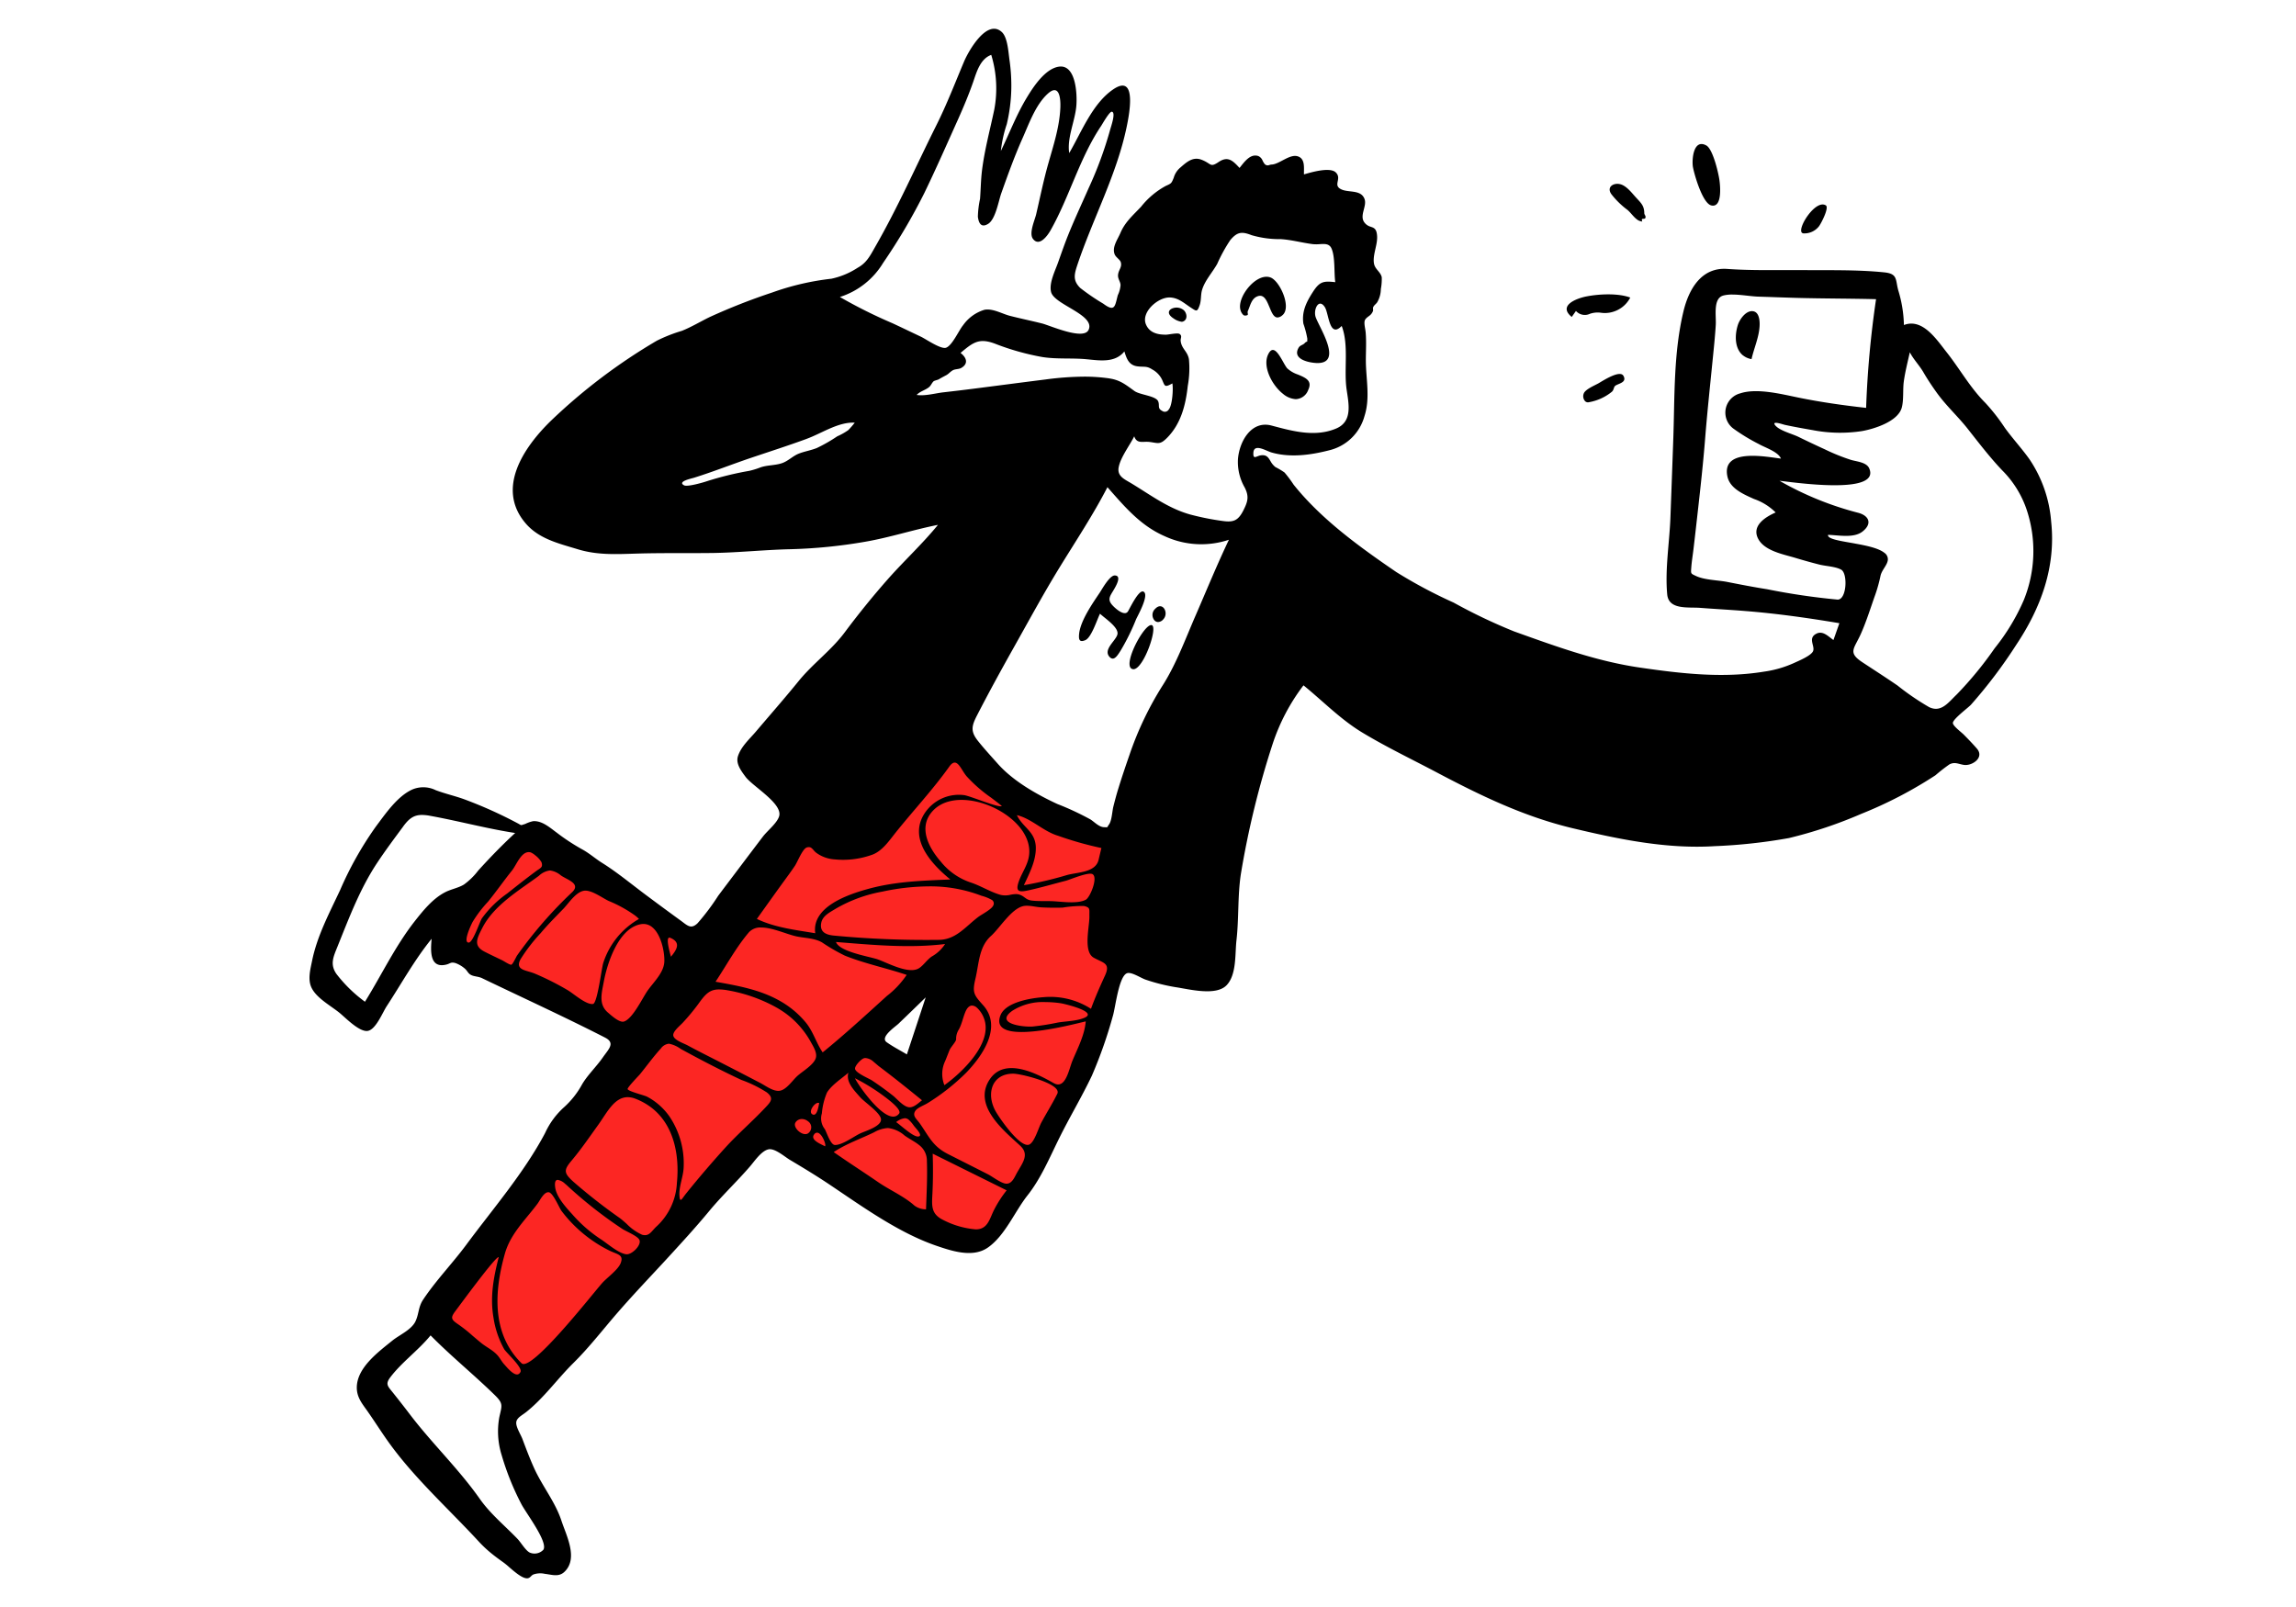 <svg xmlns="http://www.w3.org/2000/svg" width="400" height="280" viewBox="0 0 400 280">
  <g id="Char4" transform="translate(-989.045 -789.102)">
    <rect id="Rectangle_4877" data-name="Rectangle 4877" width="400" height="280" transform="translate(989.045 789.102)" fill="#fff" opacity="0"/>
    <path id="Accent" d="M81.058,0l.07.008C82.139.2,83.814,3.1,84.5,3.919l6.637,7.953a21.39,21.39,0,0,1,2.793,3.4,18.579,18.579,0,0,1,.941,3.259c3.6,12.576,7.116,25.233,9.736,38.055.564,2.76,1.1,5.539,1.413,8.34.155,1.385.561,3.419-.042,4.758-.68,1.508-2.868,2.135-4.289,2.6a58.617,58.617,0,0,1-8.524,1.938c-6.9,1.171-13.889,1.852-20.864,2.4-2.131.168-4.324.165-6.441.452-1.011.137-.708-.135-1.027.544-.444.945-.149,2.916-.2,3.945q-.186,3.634-.372,7.267h0l-1.015,19.821q-.515,10.048-1.029,20.1-.194,3.807-.389,7.614a22.118,22.118,0,0,1-.227,4.422c-.275.993.177.7-1.041.76-2.821.136-5.743-.205-8.565-.306l-9.6-.343c-.914-.033-1.935.226-2.3-.429-.448-.8-.107-2.992-.139-3.883l-.266-7.45q-.366-10.225-.731-20.45-.5-13.944-1-27.89L27.277,82.947,11.5,86.122c-2.412.486-5.277,1.593-7.767,1.236C1.259,87,.236,85.946.1,83.6-.052,81.081.006,78.544.04,76.024.1,71.9.214,67.783.37,63.664l21.08-1.9,11.225-1.011c.849-.076,2.942.088,3.321-.553.589-1-.067-4.267-.084-5.392h0l-.168-10.64h0L35.13,5.022q2.524.083,5.047.153c7.319.207,14.675.506,22,.281A36.719,36.719,0,0,0,72.79,3.183c1.843-.621,3.667-1.3,5.477-2.009C78.837.95,80.513-.11,81.128.009ZM71.2,36.429,67.465,54.718l12.8-.848Z" transform="translate(1121.146 884.967) rotate(39)" fill="#fc2623" fill-rule="evenodd"/>
    <path id="Path_196843" data-name="Path 196843" d="M17265.75,13229.96c-.822-.053-2.045-1.091-3.02-1.938a13.444,13.444,0,0,0-1.088-.886c-.67-.474-1.311-.948-1.924-1.44a20.946,20.946,0,0,1-2.254-2.1c-5.219-5.668-11.213-11.035-15.711-17.3-1.23-1.714-2.355-3.5-3.559-5.228-1-1.451-2.039-2.561-2.016-4.4.053-3.428,3.734-6.132,6.2-8.128,1.217-.982,3.336-1.881,4.029-3.365.605-1.293.471-2.48,1.318-3.753,2.236-3.365,5.137-6.348,7.543-9.6,4.635-6.262,10.063-12.537,13.711-19.44a13.671,13.671,0,0,1,3.367-4.557,15.05,15.05,0,0,0,3.1-3.969c1.01-1.676,2.475-3.04,3.6-4.662,1.012-1.46,2.23-2.5.361-3.457-7.068-3.614-14.285-6.912-21.447-10.359-.584-.272-1.369-.277-1.857-.53-.566-.283-.59-.647-1.082-1.1a5.256,5.256,0,0,0-1.646-.981c-.852-.244-.891.091-1.623.264-2.982.722-2.705-2.586-2.537-4.5-2.967,3.643-5.262,7.826-7.832,11.752-.729,1.115-1.885,4.069-3.3,4.3-1.463.24-3.924-2.346-4.949-3.174-.422-.34-.92-.689-1.43-1.053-1.352-.958-2.82-2.016-3.428-3.333-.666-1.406-.193-3.154.1-4.6.881-4.39,3.016-8.357,4.9-12.389a60.373,60.373,0,0,1,6.227-11.062c1.656-2.2,3.723-5.262,6.328-6.443a4.9,4.9,0,0,1,4.084.105c1.631.622,3.313.99,4.959,1.584a75.811,75.811,0,0,1,9.322,4.188c.777.407.42.388,1.32.119a5.942,5.942,0,0,1,1.369-.482c1.57-.12,2.957,1.144,4.129,2a35.778,35.778,0,0,0,4.391,2.887c1.275.685,2.367,1.671,3.52,2.385,2.736,1.709,5.4,3.954,8.1,5.94q2.742,2.046,5.51,4.055c1.225.885,1.834,1.646,3.014.508a39.6,39.6,0,0,0,3.586-4.777c1.313-1.748,2.639-3.5,3.949-5.237,1.273-1.686,2.549-3.38,3.832-5.061.77-1.024,2.488-2.359,2.842-3.571.641-2.207-4.639-5.213-5.857-6.864-.8-1.072-1.725-2.321-1.322-3.585.549-1.705,2.027-2.992,3.145-4.313,2.48-2.925,5.008-5.8,7.43-8.784,2.484-3.054,5.666-5.323,8.033-8.493s4.844-6.237,7.463-9.21c2.857-3.241,6.045-6.16,8.773-9.512-4.27.843-8.383,2.2-12.689,2.944a89.534,89.534,0,0,1-13.025,1.3c-4.457.1-8.91.579-13.371.655-4.445.063-8.895-.028-13.355.105-3.586.105-6.846.3-10.291-.747-3.328-1.019-6.822-1.8-9.164-4.595-5.1-6.07-.244-13.179,4.391-17.722a99.152,99.152,0,0,1,18.535-14.031,26.684,26.684,0,0,1,4.34-1.709c1.658-.655,3.238-1.618,4.846-2.4a107.668,107.668,0,0,1,10.877-4.275,45.625,45.625,0,0,1,10.35-2.412,13.532,13.532,0,0,0,4.57-1.911c1.59-.87,2.2-2.153,3.074-3.681,3.953-6.889,7.105-14.074,10.646-21.163,1.814-3.63,3.236-7.334,4.807-11.063.75-1.795,4-7.593,6.611-5.137,1.008.963,1.123,3.591,1.322,4.912a31.279,31.279,0,0,1,.3,5.2,29.077,29.077,0,0,1-.785,5.922,22.068,22.068,0,0,0-1.029,4.662c1.49-3.073,2.709-6.3,4.482-9.234,1.115-1.857,3.191-5.069,5.586-5.447,3.025-.484,3.24,4.806,3.086,6.764-.205,2.657-1.666,5.63-1.244,8.282,2.121-3.634,4.045-8.637,7.654-11.092,4.279-2.906,2.748,4.61,2.371,6.439-1.715,8.357-5.914,16.084-8.611,24.154-.529,1.6-.83,2.7.51,4.007a37.879,37.879,0,0,0,4.012,2.738c2.059,1.532,2.025.4,2.527-1.484a4.875,4.875,0,0,0,.479-1.79c-.047-.623-.492-1.058-.439-1.729.072-.9.742-1.354.475-2.239-.15-.46-.867-.853-1.062-1.359-.5-1.279.521-2.58,1.008-3.739.8-1.9,2.223-3.1,3.605-4.572a14.1,14.1,0,0,1,4.271-3.6c1-.446,1-.441,1.406-1.428a3.578,3.578,0,0,1,1.125-1.756c1.105-.962,2.2-1.973,3.725-1.384,1.766.675,1.432,1.432,3,.374,1.605-1.059,2.447-.216,3.615,1.052.789-.976,1.867-2.58,3.307-2.058a1.48,1.48,0,0,1,.729.828c.176.315.33.626.6.728.422.157.514-.067.98-.092,1.342-.066,3.117-1.871,4.52-1.431,1.346.417,1.055,2.039,1.088,3.15,1.2-.35,4.557-1.355,5.563-.325,1.119,1.13-.67,2.254,1.035,2.973,1.291.55,3.387-.01,3.969,1.68.41,1.211-.869,2.762-.107,3.944a2.009,2.009,0,0,0,1.15.843c.568.2,1.061.325,1.133,1.651.092,1.557-.846,3.37-.525,4.854.205.935,1.135,1.379,1.334,2.3a9.458,9.458,0,0,1-.156,2.06,4.7,4.7,0,0,1-.617,2.273c-.2.325-.537.5-.709.862-.107.233.033.512-.059.722-.348.838-.9.843-1.316,1.422-.357.5.006,1.542.064,2.379.127,1.561.027,3.136.023,4.706,0,3.241.793,6.577-.23,9.742a8.4,8.4,0,0,1-6.213,6c-3.2.823-6.773,1.3-10,.363-.947-.277-3.043-1.632-3.15.039-.076,1.307.533.564,1.322.459,1.016-.134,1.307.426,1.682,1.054a3.378,3.378,0,0,0,.842,1,11.948,11.948,0,0,1,1.584.944,21.459,21.459,0,0,1,1.58,2.115c4.859,6.075,11.5,10.857,17.869,15.214a83.669,83.669,0,0,0,10,5.332,95.609,95.609,0,0,0,10.545,5.026c7.262,2.6,14.328,5.2,21.986,6.31,7.152,1.039,14.361,1.872,21.533.7a18.94,18.94,0,0,0,5.25-1.513c.742-.345,3.037-1.278,3.328-2.1.322-.919-.992-2.255.609-3.026,1.115-.53,2.066.532,2.924,1.13.352-.98.689-1.957,1.037-2.934-5.375-.905-10.937-1.69-16.385-2.121-2.609-.211-5.229-.349-7.838-.55-2.105-.168-5.523.4-5.773-2.355-.4-4.361.385-8.933.557-13.294q.258-6.857.5-13.715c.26-7.286.02-14.959,1.771-22.284.934-3.9,3.135-7.721,7.605-7.41,3.176.226,6.352.216,9.535.206q1.811-.007,3.625,0c4.707.038,9.545-.087,14.232.393,2.408.249,1.895,1.3,2.461,3.24a22.089,22.089,0,0,1,.951,5.937c3.26-1.259,5.721,2.566,7.432,4.725,2.32,2.93,4.088,6.176,6.75,8.832a33.639,33.639,0,0,1,3.387,4.333c1.359,1.881,2.945,3.59,4.287,5.471a22.481,22.481,0,0,1,3.795,10.876c.859,7.89-1.768,15.027-6.105,21.519a84.681,84.681,0,0,1-7.863,10.4c-.484.536-3.266,2.57-3.15,3.231.1.556,1.537,1.6,1.93,2.015.771.785,1.537,1.571,2.254,2.4,1.352,1.575-.818,3.012-2.2,2.849-.977-.125-1.615-.6-2.586-.1a30.331,30.331,0,0,0-2.437,1.9,73.316,73.316,0,0,1-12.947,6.731,77,77,0,0,1-12.576,4.207,94.191,94.191,0,0,1-12.953,1.412c-8.344.521-16.656-1.2-24.674-3.111-8.564-2.04-16.156-5.729-23.883-9.818-4.24-2.236-8.643-4.352-12.754-6.827-3.775-2.259-6.906-5.5-10.311-8.267a34.679,34.679,0,0,0-5.375,10.216,153.677,153.677,0,0,0-5.549,22.758c-.559,3.8-.32,7.635-.75,11.445-.275,2.365.051,5.96-1.709,7.822-1.85,1.953-6.57.693-8.914.349a32.571,32.571,0,0,1-5.18-1.3c-.789-.253-2.359-1.321-3.176-1.153-1.506.316-2.111,6.061-2.564,7.5a79.016,79.016,0,0,1-3.643,10.363c-1.754,3.7-3.863,7.2-5.678,10.872-1.691,3.4-3.174,7.008-5.549,10.01-2.223,2.814-3.9,6.993-6.9,9.081-2.6,1.814-6.2.627-8.873-.283-6.5-2.207-12.664-6.63-18.338-10.445-2.379-1.608-4.758-3.055-7.268-4.547-.937-.556-2.65-2.088-3.758-1.834-1.248.282-2.441,2.1-3.227,3-2.3,2.661-4.83,5.03-7.061,7.722-2.4,2.905-5,5.729-7.553,8.511-2.768,3-5.586,5.95-8.271,9.033-2.609,2.987-5.018,6.151-7.838,8.938s-5.111,6.061-8.229,8.554c-.752.6-1.721,1.03-1.748,1.858-.033.809.781,2.068,1.068,2.819.66,1.757,1.32,3.509,2.1,5.218,1.414,3.082,3.652,5.815,4.713,9.066.832,2.537,2.973,6.554.521,8.885-1,.962-2.184.493-3.426.354a3.636,3.636,0,0,0-1.953.1c-.475.177-.568.682-1.166.682Zm-23.752-35c-.91,1.211-.383,1.569.518,2.709.955,1.2,1.9,2.4,2.828,3.624,3.887,5.132,8.555,9.555,12.258,14.826,1.854,2.633,4.314,4.629,6.539,6.936.609.623,1.357,1.954,2.107,2.395a2.107,2.107,0,0,0,2.438-.47c.842-1.354-3.064-6.429-3.844-7.961a46.614,46.614,0,0,1-3.439-8.554,13.824,13.824,0,0,1-.4-6.563c.451-2.068.754-2.36-.812-3.888-3.643-3.557-7.588-6.75-11.162-10.378C17246.9,13190.251,17244.006,13192.3,17242,13194.957Zm11.463-11.7c-.984,1.283-.937,1.561.418,2.475a25.422,25.422,0,0,1,2.512,2c.537.45,1.059.905,1.609,1.341.686.522,1.422.915,2.068,1.44a5.6,5.6,0,0,1,.67.642c.406.475.676,1.034,1.1,1.5.533.575,2.188,2.7,2.859,1.341.387-.775-2.471-3.342-2.844-3.963a16.176,16.176,0,0,1-1.854-5.439c-.641-3.69,0-7.017.9-10.589a.048.048,0,0,0-.027-.008C17260.258,13173.99,17254.1,13182.421,17253.461,13183.253Zm14.225-18.6c-2.115,2.839-4.721,5.236-5.709,8.727-1.842,6.511-2.363,13.921,2.9,19.1,1.682,1.656,12.582-12.351,14.057-13.978.852-.948,2.752-2.285,3.213-3.462.568-1.475-.514-1.489-1.916-2.164a23.5,23.5,0,0,1-8.377-6.917c-.365-.479-1.211-2.537-1.936-3.121a.578.578,0,0,0-.334-.153h-.035C17268.742,13162.682,17268.068,13164.146,17267.686,13164.655Zm3.063-2.743c.254,1.671,1.92,3.471,3.025,4.687a24.323,24.323,0,0,0,4.93,4.289c1.141.737,3.045,2.441,4.42,2.609.961.114,2.748-1.628,2.268-2.542-.377-.7-2.4-1.479-3.029-1.925a76.015,76.015,0,0,1-9.344-7.324c-.187-.177-.387-.358-.594-.526a2.425,2.425,0,0,0-1.236-.646C17270.813,13160.534,17270.6,13160.892,17270.748,13161.912Zm7.549-11.049c-1.531,2.125-3,4.289-4.686,6.295-1.4,1.661-1.395,2.164.264,3.672a98.23,98.23,0,0,0,8.137,6.371c.316.235.717.59,1.154.973a8.86,8.86,0,0,0,2.709,1.919c1.188.32,1.531-.454,2.393-1.325a11.014,11.014,0,0,0,3.674-7.692c.482-4.884-.527-9.958-4.236-12.97a11.15,11.15,0,0,0-3-1.713,3.664,3.664,0,0,0-1.326-.268C17281.023,13146.125,17279.719,13148.893,17278.3,13150.863Zm58.168,11.943c-.1,2.111-.34,3.63,1.844,4.7a15,15,0,0,0,5.688,1.65c2.172.016,2.418-1.919,3.268-3.527a20.1,20.1,0,0,1,2.127-3.271q-6.448-3.195-12.887-6.39C17336.58,13158.24,17336.576,13160.529,17336.465,13162.807Zm-10.105-10.593c-2.369,1.163-4.893,2.01-7.1,3.479,2.537,1.786,5.15,3.451,7.707,5.213,2.043,1.408,4.549,2.485,6.361,4.112a3.385,3.385,0,0,0,2.016.646c.1-2.786.254-5.6.152-8.387a3.407,3.407,0,0,0-1.35-2.806c-.693-.569-1.594-1-2.523-1.651a5.287,5.287,0,0,0-2.922-1.316A5.5,5.5,0,0,0,17326.359,13152.214Zm-37.215-14.562c-1.3,1.417-2.451,3.021-3.666,4.515-.049.066-2.193,2.277-2.121,2.551.105.393,2.916,1.073,3.383,1.322a10.626,10.626,0,0,1,1.777,1.167,11.245,11.245,0,0,1,2.1,2.24,14.611,14.611,0,0,1,2.494,9.053c-.086,1.532-.818,3.217-.73,4.716.092,1.482.414.626,1.16-.3,2.188-2.729,4.5-5.415,6.846-8.009,2.184-2.4,4.664-4.524,6.9-6.9,1.014-1.072,1.617-1.68.32-2.714a21.7,21.7,0,0,0-4.437-2.174c-3.586-1.676-7.1-3.509-10.574-5.409a5.152,5.152,0,0,0-2.045-.9A2,2,0,0,0,17289.145,13137.651Zm63.1-24.807c-2.064.493-4.061,3.824-5.592,5.2-2.107,1.887-2.078,4.808-2.7,7.43-.574,2.433-.291,2.811,1.332,4.62,3.4,3.786-.1,8.836-2.961,11.785a37.391,37.391,0,0,1-6.633,5.241c-.594.389-1.779.791-2.178,1.351-.646.915.211,1.446.8,2.3,1.6,2.3,2.234,3.939,4.863,5.266,2.313,1.174,4.635,2.341,6.945,3.519.8.4,2.4,1.666,3.275,1.643,1-.028,1.406-1.24,1.857-2.011,1-1.743,2.107-3.122.479-4.624-2.891-2.662-8.344-7.037-5.248-11.6,2.635-3.858,8.2-.934,11.1.709,2.063,1.168,2.629-2.332,3.26-3.878.906-2.178,2.139-4.5,2.326-6.874-1.717.373-17.047,4.566-14.854-1.063.9-2.316,5.391-3.011,7.479-3.154a13.105,13.105,0,0,1,8.287,2.024c.73-2,1.563-3.877,2.449-5.806.982-2.159-.27-2.154-1.951-3.088-1.9-1.03-.748-5.4-.773-7.225-.02-.832.088-1.263-.234-1.521a1.826,1.826,0,0,0-.789-.277,21.56,21.56,0,0,0-3.662.287c-1.244.033-2.5.023-3.748-.048-.758-.041-1.646-.276-2.451-.276A2.91,2.91,0,0,0,17352.244,13112.845Zm-36.355,39.723c-.861,1,1.211,1.758,1.85,2.116.238-.134-.268-1.651-.934-2.187a.723.723,0,0,0-.445-.184A.623.623,0,0,0,17315.889,13152.567Zm2.184-7.209a11.855,11.855,0,0,0-.877,3.6,2.992,2.992,0,0,0,.518,2.737c.326.584.992,2.72,1.738,2.758,1.246.062,3.355-1.513,4.453-2.024.914-.427,3.758-1.245,3.59-2.5-.148-1.134-2.893-2.953-3.625-3.8-.977-1.12-2.541-2.622-2.049-4.27C17320.662,13142.879,17318.867,13144.019,17318.072,13145.358Zm32.424-3.327c-3.711.023-4.684,3.49-3.078,6.458.674,1.239,4.408,6.659,5.945,5.874.9-.465,1.586-2.906,2.049-3.773.908-1.693,1.953-3.341,2.8-5.055.191-.387-.016-.775-.479-1.153-1.584-1.277-6.1-2.351-7.225-2.351Zm-20.355,8.439c.188.125.49.368.842.656.955.78,2.307,1.891,2.969,1.857,1.02-.062-.436-1.475-.754-1.915a5.758,5.758,0,0,0-.869-1.006,1.061,1.061,0,0,0-.682-.269A3.015,3.015,0,0,0,17330.141,13150.471Zm-17.516.033c-.654.91,1.406,2.715,2.3,1.815a1.26,1.26,0,0,0-.139-1.987,1.736,1.736,0,0,0-1.074-.4A1.309,1.309,0,0,0,17312.625,13150.5Zm18.029-1.517c.324-.432-.494-1.336-1.715-2.322a34.982,34.982,0,0,0-5.975-3.839C17323.463,13143.965,17328.7,13151.567,17330.654,13148.987Zm-15.008.172c.756.259.971-1.522,1.09-2a.355.355,0,0,0-.182-.047C17315.85,13147.111,17314.7,13148.835,17315.646,13149.159Zm8.9-9.822c-.471.109-1.652,1.325-1.566,1.861.125.723,2.428,1.671,2.93,2q1.931,1.279,3.754,2.724c.191.153.41.379.664.613.643.607,1.412,1.331,2.145,1.351.813.023,1.566-.776,2.174-1.217-2.484-2.021-4.963-4.017-7.525-5.94-.152-.12-.314-.268-.5-.421-.129-.11-.264-.221-.4-.335a2.4,2.4,0,0,0-1.4-.665A1.119,1.119,0,0,0,17324.551,13139.337Zm-28.873-9.45a36.563,36.563,0,0,1-2.65,3.2c-.461.53-1.82,1.555-1.713,2.3.1.79,1.846,1.365,2.459,1.694,1.287.7,2.586,1.364,3.893,2.025q4.365,2.227,8.707,4.491c.957.482,2.3,1.54,3.418,1.421,1.188-.124,2.279-1.795,3.1-2.551.871-.814,2.92-1.968,3.262-3.184.248-.9-.426-1.954-.844-2.705a15.458,15.458,0,0,0-3.8-4.576,16.293,16.293,0,0,0-2.4-1.6,26.859,26.859,0,0,0-8.344-2.9,8.539,8.539,0,0,0-1.455-.147C17297.65,13127.355,17296.916,13128.152,17295.678,13129.887Zm46.525,1.388c-.424,1.006-.6,2.06-1.123,3.03a3.018,3.018,0,0,0-.488,1.767c-.039.4-.943,1.355-1.135,1.823-.264.642-.506,1.293-.775,1.935a5.22,5.22,0,0,0-.133,4.2c3.053-2.158,8.654-7.487,6.834-11.791a4.681,4.681,0,0,0-1.2-1.728,1.333,1.333,0,0,0-.814-.344C17342.947,13130.165,17342.533,13130.481,17342.2,13131.274Zm-11.6,2.006c-.568.556-3.336,2.379-2.119,3.26,1.119.8,2.35,1.427,3.529,2.131q1.644-4.969,3.279-9.938C17333.736,13130.265,17332.17,13131.772,17330.6,13133.28Zm-26.146-15.84c-2.182,2.565-3.914,5.769-5.777,8.568,3.916.7,7.924,1.408,11.4,3.452a16.038,16.038,0,0,1,4.316,3.647c1.322,1.608,1.8,3.537,2.945,5.213,3.836-3.112,7.514-6.5,11.172-9.818a15.763,15.763,0,0,0,3.463-3.682c-3.559-1.2-7.287-1.957-10.775-3.359a32.574,32.574,0,0,1-3.98-2.308c-1.314-.742-2.857-.729-4.312-1.016-1.682-.323-4.254-1.574-6.268-1.574A2.7,2.7,0,0,0,17304.453,13117.44Zm45.842,13.69c-2.988,2.212,1.977,2.8,3.6,2.686a42.021,42.021,0,0,0,4.381-.689c1.439-.249,3.393-.253,4.734-.866.666-.306.631-.642.234-.962-.951-.771-3.975-1.465-4.354-1.527a18.388,18.388,0,0,0-2.75-.214A9.9,9.9,0,0,0,17350.295,13131.131Zm-64.689-15.136c-3.861.737-5.811,6.821-6.4,10.014-.377,2.034-.957,3.988.773,5.419.559.475,1.961,1.767,2.746,1.518,1.545-.5,3.246-4.179,4.16-5.452,1.082-1.508,2.813-3.1,2.871-5.045.045-1.657-.564-4.687-2.111-5.937a2.386,2.386,0,0,0-1.533-.565A2.661,2.661,0,0,0,17285.605,13116Zm-9.723-5.85c-1.467.109-2.77,2.168-3.68,3.116-1.359,1.406-2.729,2.771-3.986,4.273a29.62,29.62,0,0,0-3.51,4.549c-1.029,1.91.934,1.891,2.422,2.488a48.061,48.061,0,0,1,5.74,2.883c1.045.594,3.184,2.57,4.447,2.437.77-.076,1.494-6.2,1.795-7.146a13.58,13.58,0,0,1,6.223-7.67,6.825,6.825,0,0,0-.633-.569,22.635,22.635,0,0,0-4.643-2.571c-1.078-.514-2.8-1.794-4.049-1.794C17275.967,13110.141,17275.926,13110.142,17275.883,13110.146Zm-31.617-11.192c-1.535,2.077-3.088,4.154-4.52,6.31-3,4.513-4.9,9.578-6.912,14.571-.713,1.781-1.389,3.116-.205,4.82a24.47,24.47,0,0,0,4.969,4.845c2.9-4.672,5.252-9.66,8.654-14.008,1.467-1.866,3.141-3.948,5.285-5.059,1.059-.556,2.27-.733,3.3-1.351a11.871,11.871,0,0,0,2.49-2.441c2.053-2.265,4.184-4.466,6.439-6.544-5.018-.775-9.871-2.1-14.855-3a7.84,7.84,0,0,0-1.379-.144C17246.145,13096.956,17245.3,13097.541,17244.266,13098.953Zm82.611,23.145c1.654.556,5.428,2.682,7.225,1.57.793-.492,1.4-1.484,2.244-2.053a6.59,6.59,0,0,0,2.318-2.174c-6.326.775-12.7.144-19.006-.354C17320.26,13120.791,17325.359,13121.6,17326.877,13122.1Zm-58.963-14.552c-3.484,2.574-7.846,5.122-9.875,9.1-.947,1.847-1.6,3.106.4,4.13,1.02.526,2.068,1.011,3.1,1.513.262.13,1.307.824,1.561.753s.822-1.327.98-1.576a74.234,74.234,0,0,1,9.656-11.1c.732-.731.521-1.254-.025-1.693s-1.416-.791-1.988-1.192a3.71,3.71,0,0,0-1.9-.858A3.464,3.464,0,0,0,17267.914,13107.546Zm22.992,14.111c.814-1,1.588-2.082.58-2.9a2.907,2.907,0,0,0-.686-.389.417.417,0,0,0-.166-.04C17289.912,13118.328,17290.826,13121.294,17290.906,13121.657Zm-27.658-15.064c-1.447,1.79-2.758,3.69-4.219,5.481a21.537,21.537,0,0,0-2.676,3.513c-.182.336-1.795,3.663-.66,3.6.721-.038,1.9-3.644,2.283-4.228a18.57,18.57,0,0,1,4.385-4.312c1.676-1.326,3.342-2.646,5.055-3.911.766-.561,1.23-.627.936-1.551a4.255,4.255,0,0,0-1.117-1.221,2.942,2.942,0,0,0-.768-.488,1.25,1.25,0,0,0-.334-.046C17264.777,13103.426,17263.965,13105.7,17263.248,13106.593Zm64.586,3.7a24.907,24.907,0,0,0-8.232,3c-.982.612-2.266,1.206-2.51,2.445-.311,1.58.756,2.068,2.088,2.222a169.454,169.454,0,0,0,18.289.757c3.041.02,4.682-2.241,6.961-3.983.551-.421,2.309-1.307,2.619-1.991a.736.736,0,0,0-.211-.973,7.588,7.588,0,0,0-1.842-.741,24.852,24.852,0,0,0-9.152-1.634A39.668,39.668,0,0,0,17327.834,13110.293Zm-13.266-7.674c-.736.235-1.609,2.5-2.062,3.188-.689,1.02-1.428,2.021-2.156,3.016-1.5,2.073-2.984,4.16-4.475,6.243,3.184,1.522,6.736,1.919,10.168,2.493-.637-4.667,5.854-6.807,9.32-7.75,4.707-1.283,9.389-1.411,14.217-1.618-3.383-2.762-7.457-7.224-4.365-11.7a7.135,7.135,0,0,1,6.7-3c1.043.1,6.176,2.308,6.635,1.9-.594-.488-1.225-.963-1.854-1.44a25.19,25.19,0,0,1-4.283-3.739c-1.043-1.226-1.686-3.553-3.021-1.676-2.9,4.068-6.242,7.616-9.344,11.493-1.2,1.509-2.422,3.337-4.264,3.917a14.931,14.931,0,0,1-6.34.751,6.07,6.07,0,0,1-3.178-1.121,2.894,2.894,0,0,1-.5-.479,3.223,3.223,0,0,0-.355-.362.723.723,0,0,0-.475-.177A1.227,1.227,0,0,0,17314.568,13102.619Zm37.205,8.268c.785.3.977.856,1.992.98,1.1.13,2.256.073,3.352.1,1.65.038,4.543.56,6.061-.245.736-.392,2.168-3.833,1.191-4.446-.719-.445-3.973.962-4.65,1.135-2.1.54-4.184,1.148-6.293,1.622-1.613.364-2.561.484-1.982-1.312.537-1.665,1.662-3.02,1.861-4.811.27-2.413-1.133-4.7-3.273-6.43-3.959-3.207-10.426-4.522-13.48-1.269-2.676,2.845-.756,6.439,1.379,8.89a11.241,11.241,0,0,0,5.18,3.614c1.779.575,3.5,1.7,5.266,2.174a3.743,3.743,0,0,0,1.666-.028,5.273,5.273,0,0,1,.951-.116A2.133,2.133,0,0,1,17351.773,13110.887Zm2.7-8.138c0,2.265-1.146,4.433-2.078,6.442a65.618,65.618,0,0,0,7.568-1.785c1.9-.5,4.93-.426,5.447-2.647.164-.684.324-1.369.488-2.044a59.533,59.533,0,0,1-7.559-2.14c-2.58-.77-4.629-3-7.166-3.59C17352.244,13099.221,17354.475,13099.854,17354.475,13102.749Zm4.154-48.952c-2.807,4.571-5.361,9.291-7.99,13.969-2.207,3.929-4.355,7.846-6.42,11.861-.937,1.829-1.143,2.758.164,4.409,1.059,1.341,2.264,2.638,3.4,3.921,2.686,3.059,6.8,5.4,10.465,7.095a48.709,48.709,0,0,1,5.74,2.68c.678.427,1.482,1.317,2.344,1.351.836.024.48.076.883-.46.5-.67.555-2.273.766-3.121.271-1.082.559-2.168.895-3.24.6-1.948,1.258-3.888,1.93-5.821a56.773,56.773,0,0,1,5.73-12.006c2.4-3.739,4.053-8.3,5.83-12.364,1.9-4.381,3.689-8.742,5.746-13.069a15.178,15.178,0,0,1-11.184-.618c-4.248-1.853-6.986-5.155-9.979-8.54C17364.461,13044.667,17361.469,13049.172,17358.629,13053.8Zm138.547-4.136c2.01.358,4.121.8,5.133,1.617a1.369,1.369,0,0,1,.6,1.244c-.1.914-1.059,1.753-1.279,2.768a25.952,25.952,0,0,1-.9,3.255c-.832,2.321-1.578,4.787-2.6,7.027-1.131,2.456-2.211,3.1.363,4.787,2.033,1.345,4.1,2.666,6.105,4.045a44.737,44.737,0,0,0,5.49,3.753c2.115,1.034,3.363-.809,4.854-2.229a63.5,63.5,0,0,0,6.578-8.02,36.653,36.653,0,0,0,5.053-8.344,22.725,22.725,0,0,0,.471-15.945,17.672,17.672,0,0,0-4.184-6.683c-2.16-2.26-4.145-4.869-6.084-7.324-1.719-2.169-3.746-3.992-5.387-6.291-.818-1.144-1.588-2.3-2.289-3.509s-1.721-2.229-2.363-3.475c-.369,1.676-.8,3.337-1.039,5.026-.211,1.46.008,3.222-.363,4.619-.66,2.418-4.8,3.715-6.971,4.093a25.249,25.249,0,0,1-8.584-.181c-1.607-.278-3.221-.565-4.814-.91-.369-.082-2.41-.813-1.662.1s2.959,1.464,4.033,1.991c1.529.752,3.08,1.479,4.627,2.188a34.962,34.962,0,0,0,4.506,1.819c.98.3,2.709.393,3.188,1.469,2.105,4.8-13.773,2.347-15.615,2.18a55.125,55.125,0,0,0,13.672,5.566c1.885.483,2.561,1.881.775,3.279-1.533,1.2-4.207.612-6,.574C17492.342,13048.895,17494.678,13049.215,17497.176,13049.661Zm-22.916-43.213c-1.832.468-1.234,3.508-1.326,5.1-.127,2.087-.35,4.17-.559,6.252-.441,4.471-.924,8.942-1.283,13.427-.35,4.467-.848,8.914-1.35,13.376-.223,1.982-.445,3.973-.682,5.955-.123,1.072-.311,2.164-.391,3.241-.082,1.134-.131,1.072.822,1.517,1.508.709,3.8.714,5.434,1.034,2.293.45,4.6.9,6.914,1.265a117.764,117.764,0,0,0,12.3,1.813c1.605.071,1.834-4.571.629-5.223-1.031-.556-2.668-.594-3.822-.886-1.449-.368-2.887-.775-4.312-1.206-1.986-.584-5.082-1.173-6.232-3.131-1.379-2.355,1.135-3.936,2.963-4.734a9.966,9.966,0,0,0-3.762-2.346c-2.1-.934-4.246-1.914-4.658-3.992-.982-4.993,6.982-3.312,9.34-3.05-.465-1.187-2.777-1.915-3.859-2.536a33.138,33.138,0,0,1-4.467-2.72,3.47,3.47,0,0,1,1.242-6.112c2.9-.958,7.189.138,10.09.731,3.92.8,7.854,1.36,11.834,1.8a169.521,169.521,0,0,1,1.732-18.937c-4.668-.119-9.33-.1-14-.23-2.174-.062-4.342-.147-6.51-.215-1.293-.038-3.029-.361-4.537-.361A6.24,6.24,0,0,0,17474.26,13006.448Zm-105.354,29.946c-.277,1.542,1.006,2.055,2.2,2.772,3.406,2.054,6.459,4.395,10.359,5.462a46,46,0,0,0,5.539,1.1c1.9.272,2.709-.062,3.6-1.785.789-1.557,1.076-2.446.252-4.061a8.913,8.913,0,0,1-1.168-4.906c.234-3.116,2.342-6.812,5.857-5.869,3.625.962,7.555,2.073,11.256.513,2.906-1.23,2.174-4.313,1.811-6.846-.494-3.5.43-7.678-.85-11.024-2.187,2.239-2.225-2.187-2.941-3.284-1.074-1.657-2.055.488-1.58,1.785.68,1.882,4.867,8.177.082,7.956-1.342-.071-4.232-.674-3.064-2.666.268-.45.727-.454,1.033-.775.57-.6.441.12.484-.79a16.058,16.058,0,0,0-.686-2.614c-.316-2.082.508-3.752,1.615-5.476,1.2-1.877,1.836-2,3.938-1.763-.234-1.646,0-4.341-.641-5.835-.373-.9-1.193-.847-2.1-.789a6.565,6.565,0,0,1-1.143,0c-1.893-.235-3.691-.752-5.611-.877a17.2,17.2,0,0,1-5.08-.689c-1.654-.632-2.471-.636-3.719.862a27.229,27.229,0,0,0-2.273,4.141c-.834,1.484-2.16,2.9-2.643,4.548-.248.852-.119,1.8-.418,2.656-.42,1.212-.566,1.044-1.455.465-1.2-.762-2.23-1.8-3.8-1.819-2.049-.019-5.016,2.6-4.088,4.72.633,1.476,2.092,1.776,3.5,1.763.439,0,2.039-.374,2.365-.115.5.383.1.732.178,1.255.172,1.329,1.186,1.761,1.432,3.12a16.971,16.971,0,0,1-.2,4.658c-.354,3.279-1.172,6.568-3.551,9-1.279,1.312-1.57.971-3.107.775a5.2,5.2,0,0,0-.852-.02c-.785.033-1.484.063-1.818-.967C17370.836,13032.565,17369.213,13034.667,17368.906,13036.395Zm-54.365-4.969c-3.2,1.174-6.443,2.212-9.67,3.3-3.332,1.124-6.615,2.433-9.973,3.48-.459.139-2.937.655-1.7,1.312.594.307,3.391-.513,4-.724a55.854,55.854,0,0,1,7.371-1.8,13.719,13.719,0,0,0,1.959-.608c1.188-.407,2.543-.32,3.746-.736,1.049-.369,1.787-1.169,2.777-1.6,1.039-.435,2.221-.607,3.264-1.028a27.177,27.177,0,0,0,3.563-2.04,11.086,11.086,0,0,0,1.93-1.086,15.884,15.884,0,0,0,1.121-1.293c-.107,0-.213-.009-.32-.009C17319.848,13028.6,17317.047,13030.519,17314.541,13031.426Zm52.689-10.541c1.943.278,2.883,1.092,4.43,2.2.957.686,3.719.829,4.129,1.795.3.705-.166,1.222.678,1.657a.782.782,0,0,0,1.158-.221c.646-.708.813-3.676.635-4.553-1.406.791-1.3.427-1.785-.631a3.989,3.989,0,0,0-1.727-1.806c-1.016-.665-1.437-.373-2.645-.55-1.42-.211-1.818-1.331-2.2-2.59-1.633,2.044-4.314,1.58-6.605,1.364-2.557-.244-5.152.019-7.684-.383a43.786,43.786,0,0,1-8.268-2.332c-2.824-1.053-3.844-.167-5.992,1.613a.521.521,0,0,1,.08.058c1.039.843,1.279,1.857.039,2.566-.43.243-1.035.163-1.475.411s-.7.613-1.115.838c-.455.245-.887.465-1.3.718-.154.1-.8.244-.908.345-.346.316-.455.761-.848,1.063-.682.526-1.5.675-2.113,1.321,1.475.225,3.2-.287,4.67-.455q2.792-.316,5.6-.675c4.111-.526,8.223-1.068,12.34-1.584a52.829,52.829,0,0,1,6.529-.47A30.649,30.649,0,0,1,17367.23,13020.885Zm-23.686-51.595c-.766,2.188-1.646,4.285-2.59,6.4-1.928,4.284-3.824,8.6-5.865,12.824a102.4,102.4,0,0,1-7.217,12.25,13.6,13.6,0,0,1-7.535,5.94,86.088,86.088,0,0,0,9.17,4.576c1.666.775,3.318,1.575,4.98,2.36.842.4,3.455,2.226,4.355,1.9,1.082-.388,2.236-3.059,2.965-3.92a7.039,7.039,0,0,1,3.705-2.682c1.455-.287,3.076.7,4.475,1.058,1.842.47,3.719.857,5.572,1.321,1.4.354,7.215,2.982,8.1,1.126.713-1.494-1.32-2.706-3.3-3.883-1.484-.876-2.949-1.738-3.213-2.681-.43-1.546.7-3.753,1.2-5.17.555-1.57,1.1-3.131,1.713-4.678,1.121-2.8,2.412-5.547,3.627-8.314a66.946,66.946,0,0,0,3.693-10c.172-.669,1.1-3.2.328-3.293-.4-.048-1.65,2.164-1.826,2.433-3.793,5.634-5.539,12.4-8.854,18.257-.506.891-1.943,2.905-3.039,1.479-.766-.977.307-3.265.545-4.3.689-2.954,1.283-5.9,2.111-8.827.9-3.184,1.949-6.361,2.1-9.694.074-1.612-.145-4.37-2.229-2.45-2.1,1.934-3.229,5.2-4.359,7.726-1.395,3.132-2.551,6.348-3.7,9.585-.473,1.339-1,4.537-2.289,5.327-1.2.742-1.641-.1-1.789-1.226a16.686,16.686,0,0,1,.379-3.131c.123-1.642.139-3.279.338-4.93.445-3.6,1.395-7.062,2.137-10.6a20.028,20.028,0,0,0-.523-9.554C17344.766,12965.231,17344.148,12967.548,17343.545,12969.29Zm27.611,102.181c-.021-.016-.049-.029-.072-.048-1.32-1.073,2.346-7.871,3.586-7.545,1.135.3-1.416,7.683-3.189,7.684A.632.632,0,0,1,17371.156,13071.471Zm-3.807-2.025c-1.268-1.321,1.184-2.911,1.355-4.021.15-.928-1.271-2.077-2.283-2.891-.311-.255-.584-.474-.762-.646-.49.947-1.486,4.159-2.559,4.609-.457.191-.732.191-.9.058-.223-.177-.234-.607-.184-1.144.244-2.356,2.4-5.4,3.615-7.22.35-.521,1.693-2.977,2.59-2.967,1.322.009.152,1.942-.1,2.383-.656,1.154-1.279,1.733-.3,2.806.625.685,2.119,1.938,2.693,1.092.275-.4,1.869-3.863,2.709-3.467,1.1.518-1.02,4.218-1.3,4.869a38.306,38.306,0,0,1-2.678,5.419c-.393.612-.854,1.387-1.379,1.387A.735.735,0,0,1,17367.35,13069.445Zm7.881-6.31a1.442,1.442,0,0,1,.049-2.106c1.283-1.345,2.426.714,1.426,1.81a1.272,1.272,0,0,1-.926.5A.863.863,0,0,1,17375.23,13063.136Zm74.971-38.243a1.29,1.29,0,0,1-.27-1.37c.273-.731,1.854-1.379,2.572-1.78.7-.4,3.715-2.384,4.336-1.312.713,1.23-1.02,1.354-1.465,1.79-.229.226-.2.689-.531.986a8.693,8.693,0,0,1-4.141,1.853h-.021A.72.72,0,0,1,17450.2,13024.893Zm-52.721-1.36c-1.943-1.574-3.471-4.7-2.57-6.734,1.164-2.605,2.551,1.417,3.365,2.335a5.121,5.121,0,0,0,1.857,1.082c1.313.551,2.564,1.054,1.811,2.652a2.414,2.414,0,0,1-2.176,1.639A3.8,3.8,0,0,1,17397.48,13023.532Zm80.191-6.654c-1.406-1.14-1.492-3.407-.885-5.317.291-.91,1.295-2.394,2.451-2.394,1.307,0,1.4,1.762,1.322,2.752-.145,1.929-.973,3.729-1.395,5.61A3.234,3.234,0,0,1,17477.672,13016.878Zm-99.281-6.491c-.076-.052-.15-.109-.215-.163-.781-.632-.582-1.2-.031-1.479a1.967,1.967,0,0,1,2.107.259c.537.484.742,1.618-.115,1.967a.673.673,0,0,1-.266.048A3.234,3.234,0,0,1,17378.391,13010.387Zm16.771-1.958c-.449-1.086-.916-2.2-1.957-1.881-1.176.358-1.363,1.689-1.76,2.522-.248.518.334.8-.471.872a.492.492,0,0,1-.363-.12,1.9,1.9,0,0,1-.506-.943c-.537-2.273,2.832-6.453,5.244-5.581,1.648.594,3.744,5.252,2.078,6.591a1.405,1.405,0,0,1-.85.384C17395.9,13010.273,17395.539,13009.355,17395.162,13008.429Zm55.287-1.833c2.188-.421,5.467-.584,7.588.205a4.984,4.984,0,0,1-3.246,2.553,4.849,4.849,0,0,1-1.824.1,4.1,4.1,0,0,0-1.967.182,2.067,2.067,0,0,1-2.424-.5c-.242.351-.486.693-.736,1.044C17445.4,13008.205,17448.615,13006.954,17450.449,13006.6Zm37.521-11.063c-.928-.751,2.355-5.911,4.141-4.791.59.364-.705,2.935-1.168,3.605a3.224,3.224,0,0,1-2.625,1.277h-.049A.457.457,0,0,1,17487.971,12995.532Zm-28.867-2.421c-.555-.45-1.037-1.149-1.535-1.57a14.29,14.29,0,0,1-2.836-2.772c-.836-1.2.318-1.977,1.475-1.737,1.1.225,2.051,1.475,2.758,2.259.906,1,1.49,1.456,1.514,2.768,0,.364.3.46.207.828-.125.436-.861-.135-.557.666A1.724,1.724,0,0,1,17459.1,12993.111Zm13.09-2.351a1.207,1.207,0,0,1-.494-.249c-1.352-1.1-2.531-5.28-2.742-6.439-.215-1.177.033-5.017,2.32-3.776,1.15.612,2.107,4.739,2.289,6,.137.94.5,4.491-1.125,4.492A1.337,1.337,0,0,1,17472.193,12990.761Z" transform="translate(-16184.972 -12165.859)"/>
  </g>
</svg>
